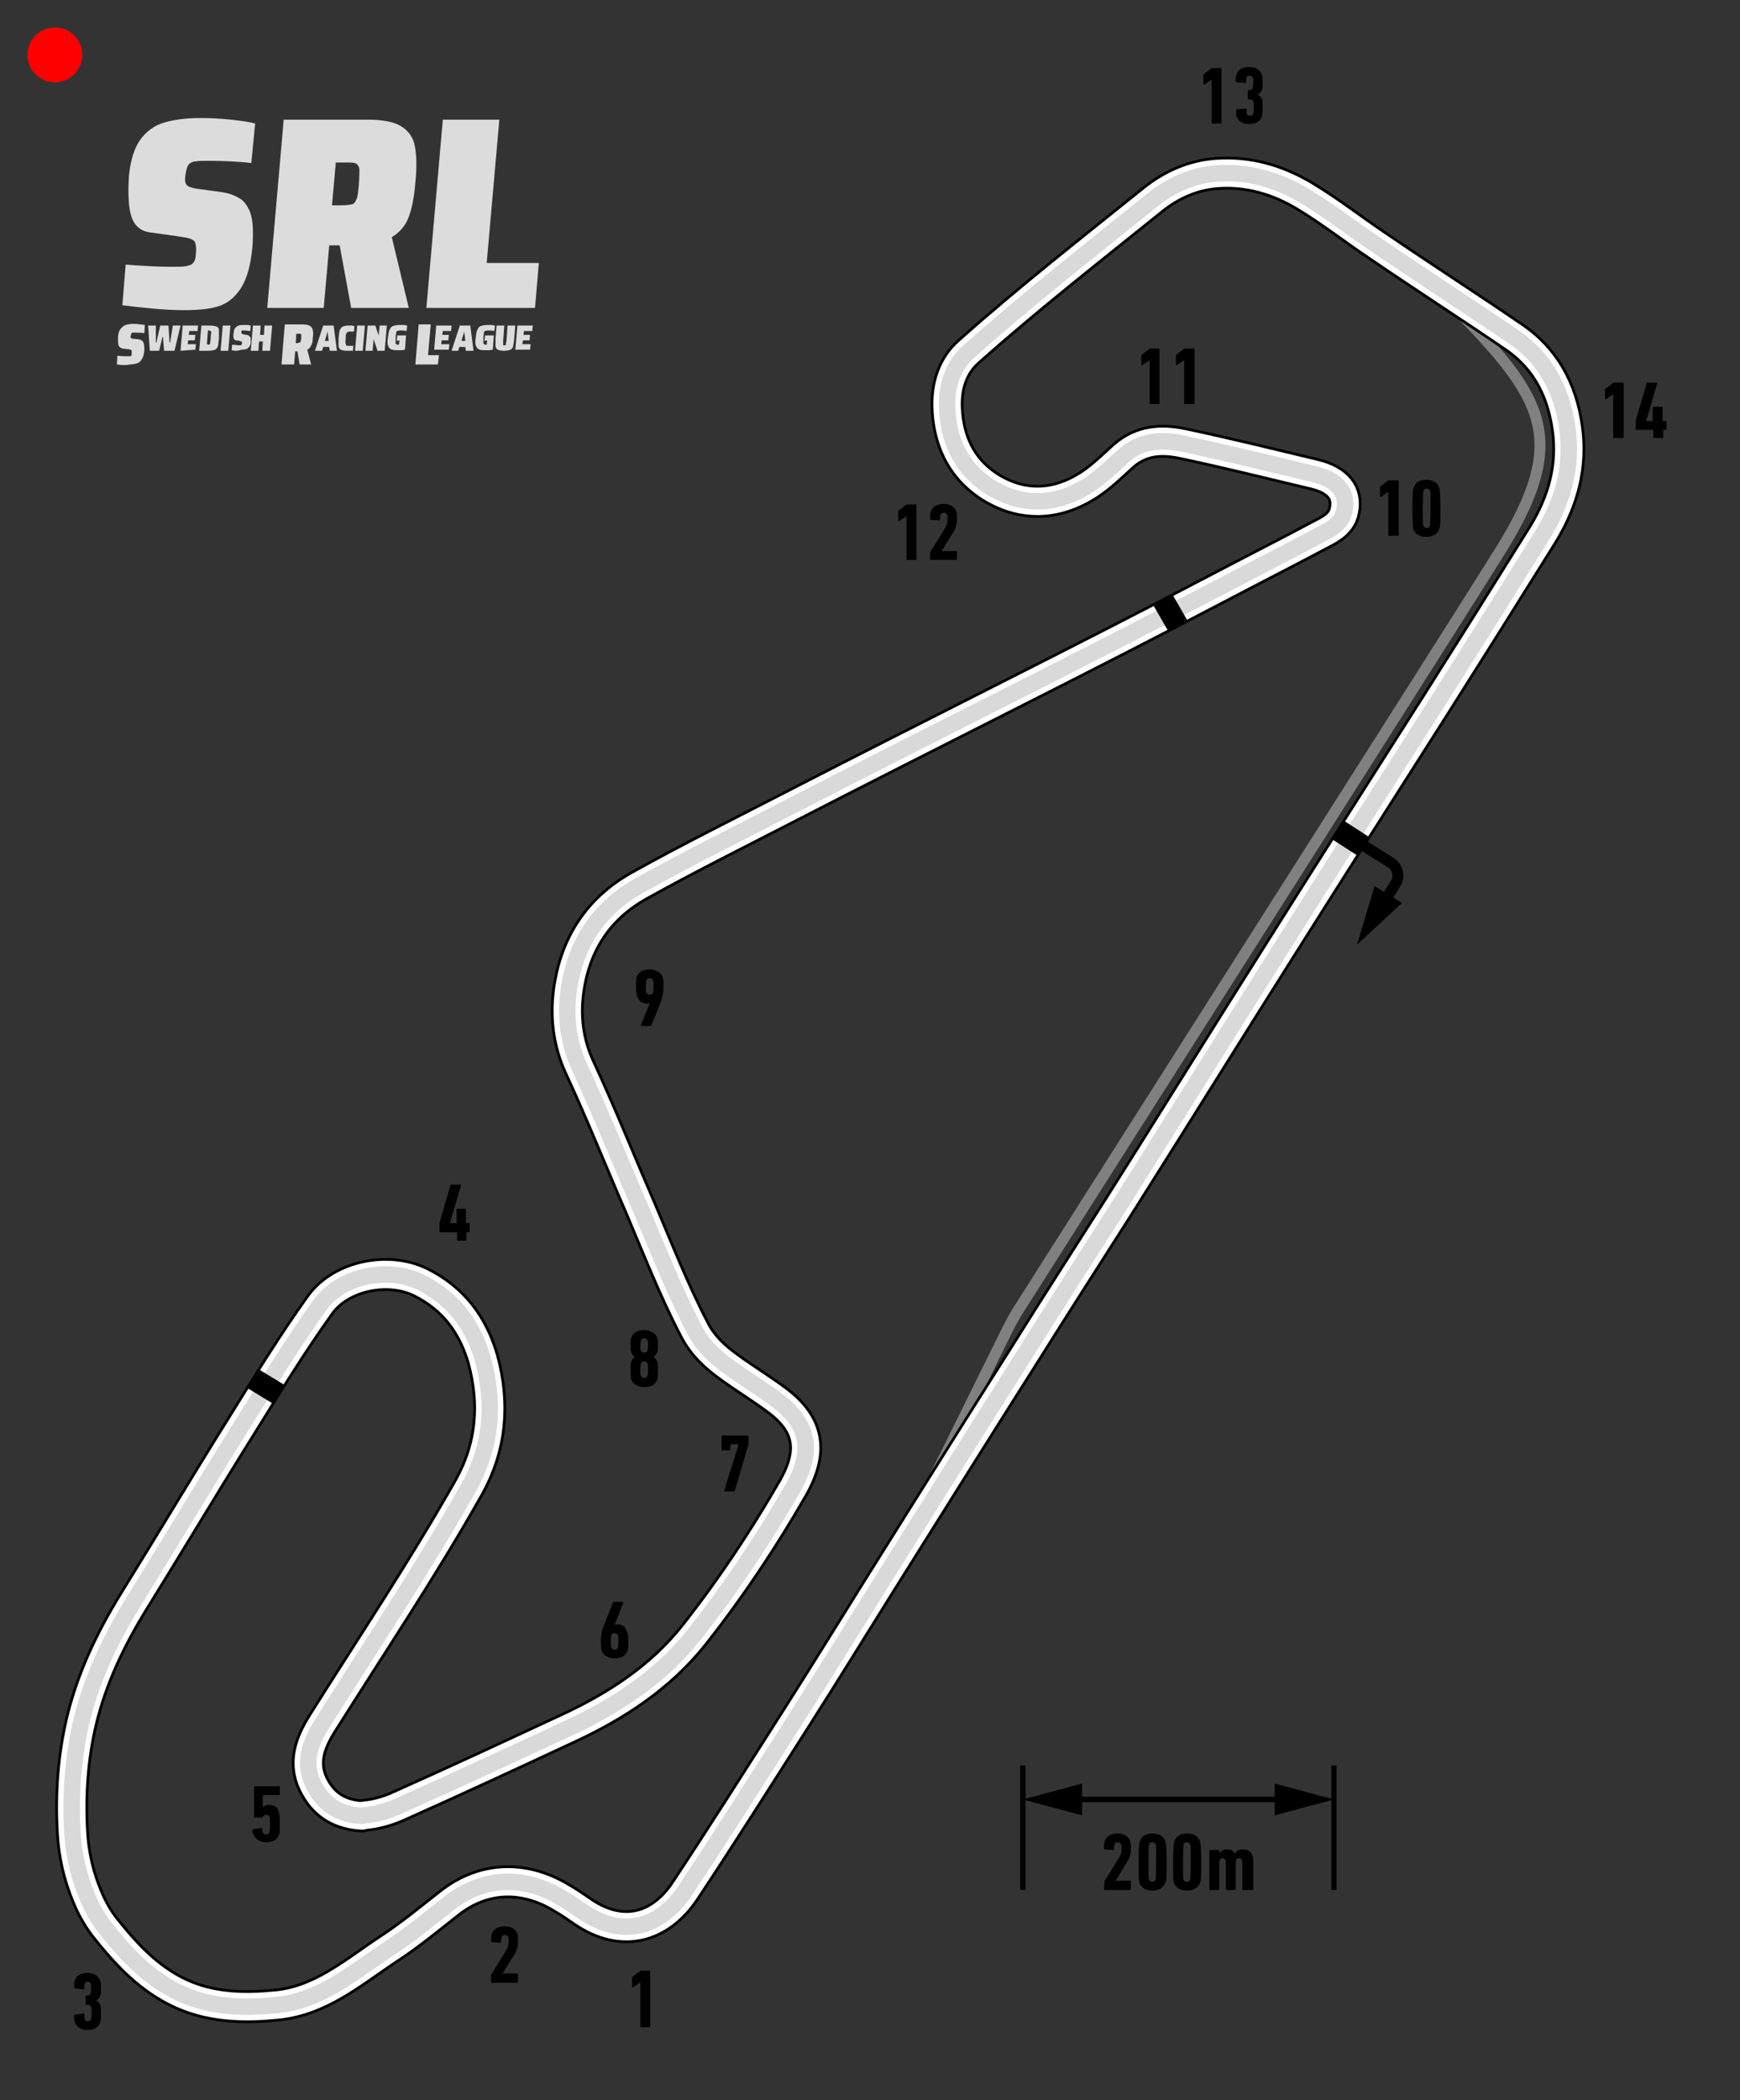<?xml version="1.0" encoding="utf-8"?>
<!-- Generator: Adobe Illustrator 27.2.0, SVG Export Plug-In . SVG Version: 6.00 Build 0)  -->
<svg version="1.1" id="Layer_1" xmlns="http://www.w3.org/2000/svg" xmlns:xlink="http://www.w3.org/1999/xlink" x="0px" y="0px"
	 viewBox="-10 -10 317.1 382.6" enable-background="new 0 0 297.1 362.6" xml:space="preserve">
<rect x="-10" y="-10" width="317.1" height="382.6" fill="#333333" stroke="none"/>
<path fill="none" stroke="#808080" stroke-width="2" stroke-miterlimit="10" d="M255.6,46.5c15.7,16.1,20.4,23.6,7.9,43.7
	c-7,11.3-77.9,122.6-87.7,138.1c-0.8,1.2-1.4,2.4-2.1,3.7l-21.5,43.5"/>
<g id="_x32_00m">
	<g>
		<g>
			
				<line fill="none" stroke="#000000" stroke-linecap="round" stroke-linejoin="round" x1="185.3" y1="317.8" x2="224.2" y2="317.8"/>
			<g>
				<polygon points="187.2,320.7 176.4,317.8 187.2,314.9 				"/>
			</g>
			<g>
				<polygon points="222.3,320.7 233.1,317.8 222.3,314.9 				"/>
			</g>
		</g>
	</g>
	<g>
		<path d="M191.3,332.8c0-0.1,0-0.2,0.1-0.3l2.6-4.2c0.3-0.5,0.4-0.9,0.4-1.7c0-0.4,0-0.5-0.1-0.6c-0.1-0.3-0.3-0.4-0.6-0.4
			s-0.5,0.1-0.6,0.4c0,0.1-0.1,0.3-0.1,0.9c0,0.1-0.1,0.2-0.2,0.1l-1.5-0.1c-0.1,0-0.1-0.1-0.1-0.2c0-0.6,0-0.9,0.1-1.2
			c0.3-1,1.1-1.5,2.4-1.5c1.2,0,2,0.5,2.3,1.5c0.1,0.3,0.1,0.6,0.1,1.2c0,1.1-0.2,1.7-0.7,2.5l-2.1,3.4l0,0h2.7
			c0.1,0,0.1,0.1,0.1,0.1v1.4c0,0.1-0.1,0.2-0.1,0.2h-4.7c-0.1,0-0.1-0.1-0.1-0.2L191.3,332.8L191.3,332.8z"/>
		<path d="M197.5,329.2c0-2.9,0.1-3.3,0.2-3.7c0.3-1,1.1-1.5,2.3-1.5s2.1,0.5,2.4,1.5c0.1,0.4,0.2,0.8,0.2,3.7s0,3.3-0.2,3.7
			c-0.3,1-1.2,1.5-2.4,1.5s-2-0.5-2.4-1.5C197.6,332.6,197.5,332.2,197.5,329.2z M200,332.8c0.3,0,0.5-0.1,0.6-0.4
			c0-0.1,0.1-0.3,0.1-3.2s0-3-0.1-3.2c-0.1-0.2-0.3-0.4-0.6-0.4s-0.5,0.1-0.6,0.4c0,0.2-0.1,0.3-0.1,3.2s0,3,0.1,3.2
			C199.5,332.7,199.7,332.8,200,332.8z"/>
		<path d="M203.8,329.2c0-2.9,0.1-3.3,0.2-3.7c0.3-1,1.1-1.5,2.3-1.5s2.1,0.5,2.4,1.5c0.1,0.4,0.2,0.8,0.2,3.7s0,3.3-0.2,3.7
			c-0.3,1-1.2,1.5-2.4,1.5s-2-0.5-2.4-1.5C203.8,332.6,203.8,332.2,203.8,329.2z M206.3,332.8c0.3,0,0.5-0.1,0.6-0.4
			c0-0.1,0.1-0.3,0.1-3.2s0-3-0.1-3.2c-0.1-0.2-0.3-0.4-0.6-0.4s-0.5,0.1-0.6,0.4c0,0.2-0.1,0.3-0.1,3.2s0,3,0.1,3.2
			C205.8,332.7,206,332.8,206.3,332.8z"/>
		<path d="M216.5,334.3c-0.1,0-0.1-0.1-0.1-0.2v-4.7c0-0.6-0.2-0.9-0.6-0.9c-0.4,0-0.6,0.3-0.6,0.9v4.7c0,0.1-0.1,0.2-0.1,0.2h-1.6
			c-0.1,0-0.1-0.1-0.1-0.2v-4.7c0-0.6-0.2-0.9-0.6-0.9c-0.4,0-0.6,0.3-0.6,0.9v4.7c0,0.1-0.1,0.2-0.1,0.2h-1.6
			c-0.1,0-0.1-0.1-0.1-0.2v-7c0-0.1,0.1-0.1,0.1-0.1h1.6c0.1,0,0.1,0.1,0.1,0.1v0.6l0,0c0.3-0.5,0.7-0.8,1.4-0.8s1.2,0.2,1.4,0.8
			l0,0c0.3-0.5,0.8-0.8,1.5-0.8c1.2,0,1.9,0.7,1.9,2.2v5c0,0.1-0.1,0.2-0.1,0.2H216.5z"/>
	</g>
	<line fill="none" stroke="#000000" stroke-width="0.965" stroke-miterlimit="10" x1="233.1" y1="311.6" x2="233.1" y2="334.3"/>
	<line fill="none" stroke="#000000" stroke-width="0.965" stroke-miterlimit="10" x1="176.4" y1="311.6" x2="176.4" y2="334.3"/>
</g>
<g>
	<g>
		<path fill="#DCDCDC" d="M17.7,46.2c-2.1-0.2-3.9-0.4-5.4-0.6l0.6-7.4c3.8,0.3,6.5,0.4,8.2,0.4c1.3,0,2.2,0,2.7-0.1
			s0.9-0.2,1.2-0.4c0.2-0.2,0.4-0.4,0.5-0.7s0.2-0.7,0.2-1.3c0.1-0.8,0-1.4-0.1-1.8c-0.1-0.4-0.4-0.6-0.9-0.8s-1.3-0.3-2.6-0.5
			l-5-0.7c-1.6-0.3-2.7-1.3-3.2-3s-0.6-4.1-0.4-7.3c0.3-2.9,1-5.1,2.1-6.6s2.6-2.6,4.4-3.1s3.9-0.8,6.5-0.8c1.9,0,3.7,0.1,5.6,0.3
			c1.8,0.2,3.3,0.4,4.4,0.7l-0.7,7.2c-2.5-0.3-5.2-0.4-8-0.4c-0.9,0-1.6,0-2.1,0.1c-0.5,0-0.8,0.2-1,0.3c-0.3,0.2-0.5,0.5-0.6,0.8
			s-0.2,0.7-0.3,1.3c-0.1,0.7-0.1,1.2,0,1.5s0.3,0.5,0.6,0.7c0.3,0.1,0.8,0.3,1.6,0.4l4.4,0.6c1.3,0.2,2.4,0.6,3.2,1.1
			c0.9,0.5,1.5,1.4,2,2.6c0.5,1.4,0.6,3.5,0.4,6.3c-0.3,3.3-1,5.8-2.1,7.5s-2.5,2.8-4.1,3.3s-3.7,0.7-6.2,0.7
			C21.8,46.5,19.8,46.4,17.7,46.2z"/>
		<path fill="#DCDCDC" d="M54,46.1l-2.1-11.4H50l-1,11.4H38.7l3-34.3H57c2.8,0,4.8,0.4,6.1,1.2s2.2,2,2.5,3.6s0.4,3.8,0.1,6.6
			c-0.2,2.6-0.6,4.7-1.2,6.3c-0.6,1.6-1.6,2.8-3.1,3.7l3.1,12.9H54z M54.2,27.2c0.4-0.1,0.6-0.5,0.8-1s0.3-1.4,0.4-2.7
			c0.1-1.3,0.1-2.2,0.1-2.7c-0.1-0.5-0.3-0.8-0.6-1s-1-0.2-2-0.2h-1.7l-0.7,7.8h1.7C53.2,27.4,53.8,27.3,54.2,27.2z"/>
		<path fill="#DCDCDC" d="M67.7,46.1l3-34.3H81l-2.3,26.1h9.5l-0.7,8.2H67.7z"/>
	</g>
	<g>
		<path fill="#DCDCDC" d="M12.4,56.5c-0.5,0-0.8-0.1-1.1-0.1l0.1-1.6c0.8,0.1,1.4,0.1,1.7,0.1c0.3,0,0.5,0,0.6,0s0.2,0,0.2-0.1
			c0,0,0.1-0.1,0.1-0.2c0-0.1,0-0.2,0-0.3c0-0.2,0-0.3,0-0.4c0-0.1-0.1-0.1-0.2-0.2c-0.1,0-0.3-0.1-0.5-0.1l-1-0.1
			c-0.3-0.1-0.6-0.3-0.7-0.6s-0.1-0.9-0.1-1.6c0.1-0.6,0.2-1.1,0.5-1.4c0.2-0.3,0.6-0.6,0.9-0.7s0.8-0.2,1.4-0.2
			c0.4,0,0.8,0,1.2,0.1c0.4,0,0.7,0.1,0.9,0.1l-0.1,1.5c-0.5-0.1-1.1-0.1-1.7-0.1c-0.2,0-0.3,0-0.4,0s-0.2,0-0.2,0.1
			c-0.1,0-0.1,0.1-0.1,0.2c0,0.1,0,0.2-0.1,0.3c0,0.1,0,0.3,0,0.3c0,0.1,0.1,0.1,0.1,0.1c0.1,0,0.2,0.1,0.3,0.1l0.9,0.1
			c0.3,0,0.5,0.1,0.7,0.2c0.2,0.1,0.3,0.3,0.4,0.6s0.1,0.7,0.1,1.3c-0.1,0.7-0.2,1.2-0.5,1.6c-0.2,0.4-0.5,0.6-0.9,0.7
			c-0.3,0.1-0.8,0.2-1.3,0.2C13.3,56.5,12.9,56.5,12.4,56.5z"/>
		<path fill="#DCDCDC" d="M19.9,53.9l-0.2-2.5h-0.1L19,53.9h-1.7L17,49.3h1.4v3.1h0.1l0.7-3.1h1.5l0.2,3.1H21l0.5-3.1h1.4l-1.1,4.6
			H19.9L19.9,53.9z"/>
		<path fill="#DCDCDC" d="M22.9,53.9l0.4-4.6h2.8l-0.1,1h-1.5L24.4,51h1.2l-0.1,1h-1.2l-0.1,0.7h1.5l-0.1,1L22.9,53.9L22.9,53.9z"/>
		<path fill="#DCDCDC" d="M26.7,49.3h1.5c0.6,0,1,0.1,1.3,0.2c0.2,0.1,0.4,0.3,0.4,0.6s0,0.8,0,1.5c-0.1,0.7-0.1,1.2-0.2,1.5
			s-0.3,0.5-0.5,0.6c-0.3,0.1-0.7,0.2-1.3,0.2h-1.6L26.7,49.3z M27.9,52.8c0.2,0,0.3,0,0.3-0.1c0.1,0,0.1-0.1,0.1-0.3
			s0.1-0.4,0.1-0.9s0.1-0.8,0.1-0.9s0-0.2-0.1-0.3c0,0-0.2-0.1-0.3-0.1h-0.2l-0.2,2.5h0.2V52.8z"/>
		<path fill="#DCDCDC" d="M30.2,53.9l0.4-4.6H32l-0.4,4.6H30.2z"/>
		<path fill="#DCDCDC" d="M32.9,53.9c-0.3,0-0.5-0.1-0.7-0.1l0.1-1c0.5,0,0.9,0.1,1.1,0.1s0.3,0,0.4,0s0.1,0,0.2-0.1
			c0,0,0-0.1,0.1-0.1c0,0,0-0.1,0-0.2c0-0.1,0-0.2,0-0.2L34,52.2c-0.1,0-0.2,0-0.3-0.1L33,52c-0.2,0-0.4-0.2-0.4-0.4
			c-0.1-0.2-0.1-0.6,0-1c0-0.4,0.1-0.7,0.3-0.9c0.2-0.2,0.3-0.3,0.6-0.4c0.2-0.1,0.5-0.1,0.9-0.1c0.2,0,0.5,0,0.7,0s0.4,0.1,0.6,0.1
			l-0.1,1c-0.3,0-0.7-0.1-1.1-0.1c-0.1,0-0.2,0-0.3,0c-0.1,0-0.1,0-0.1,0L34,50.3c0,0,0,0.1,0,0.2c0,0.1,0,0.2,0,0.2s0,0.1,0.1,0.1
			c0,0,0.1,0,0.2,0.1l0.6,0.1c0.2,0,0.3,0.1,0.4,0.1c0.1,0.1,0.2,0.2,0.3,0.3c0.1,0.2,0.1,0.5,0.1,0.8c0,0.4-0.1,0.8-0.3,1
			s-0.3,0.4-0.6,0.4c-0.2,0.1-0.5,0.1-0.8,0.1C33.4,53.9,33.2,53.9,32.9,53.9z"/>
		<path fill="#DCDCDC" d="M37.8,53.9l0.1-1.7h-0.7l-0.1,1.7h-1.4l0.4-4.6h1.4L37.4,51h0.7l0.1-1.7h1.4l-0.4,4.6H37.8z"/>
		<path fill="#DCDCDC" d="M44.6,56.4L44.2,54h-0.4l-0.2,2.4h-2.3l0.6-7.3h3.3c0.6,0,1,0.1,1.3,0.3s0.5,0.4,0.5,0.8
			c0.1,0.3,0.1,0.8,0,1.4c0,0.6-0.1,1-0.3,1.3c-0.1,0.3-0.3,0.6-0.7,0.8l0.7,2.7H44.6z M44.6,52.4c0.1,0,0.1-0.1,0.2-0.2
			c0-0.1,0.1-0.3,0.1-0.6s0-0.5,0-0.6s-0.1-0.2-0.1-0.2c-0.1,0-0.2,0-0.4,0H44l-0.1,1.7h0.4C44.4,52.4,44.6,52.4,44.6,52.4z"/>
		<path fill="#DCDCDC" d="M50.1,53.9L50,53.2h-1.1l-0.2,0.7h-1.3l1.5-4.6h1.9l0.6,4.6H50.1z M49.7,50.4L49.7,50.4l-0.5,1.7h0.7
			L49.7,50.4z"/>
		<path fill="#DCDCDC" d="M53.8,53.9c-0.2,0-0.4,0-0.6,0c-0.5,0-0.9-0.1-1.1-0.2c-0.2-0.1-0.4-0.4-0.4-0.7s0-0.8,0-1.4
			c0.1-0.6,0.1-1.1,0.2-1.4s0.3-0.5,0.5-0.7c0.3-0.1,0.6-0.2,1.1-0.2c0.2,0,0.4,0,0.6,0c0.2,0,0.3,0.1,0.5,0.1l-0.1,1
			c-0.4,0-0.6,0-0.7,0c-0.2,0-0.4,0-0.5,0.1s-0.1,0.2-0.2,0.3S53,51.3,53,51.7s-0.1,0.7,0,0.9s0,0.3,0.1,0.3
			c0.1,0.1,0.2,0.1,0.5,0.1c0.2,0,0.5,0,0.8,0l-0.1,1C54.2,53.8,54,53.9,53.8,53.9z"/>
		<path fill="#DCDCDC" d="M54.7,53.9l0.4-4.6h1.4l-0.4,4.6H54.7L54.7,53.9z"/>
		<path fill="#DCDCDC" d="M58.8,53.9l-0.7-2.1l0,0l-0.2,2.1h-1.3l0.4-4.6h1.4l0.6,1.8l0,0l0.2-1.8h1.3l-0.4,4.6H58.8z"/>
		<path fill="#DCDCDC" d="M62.3,52.1l0.1-1H64l-0.2,2.6c-0.2,0-0.5,0.1-0.7,0.1c-0.3,0-0.5,0-0.8,0c-0.5,0-0.9-0.1-1.1-0.2
			c-0.2-0.1-0.4-0.4-0.5-0.7s-0.1-0.8,0-1.4c0.1-0.6,0.1-1.1,0.3-1.4c0.1-0.3,0.3-0.6,0.6-0.7c0.3-0.1,0.7-0.2,1.2-0.2
			c0.2,0,0.5,0,0.7,0c0.3,0,0.5,0.1,0.7,0.1l-0.1,1c-0.5-0.1-0.8-0.1-1-0.1c-0.3,0-0.6,0-0.7,0.1c-0.1,0-0.2,0.1-0.2,0.3
			s-0.1,0.5-0.1,0.9s0,0.7,0,0.9s0,0.3,0.1,0.3s0.2,0.1,0.3,0.1h0.2l0.1-0.8L62.3,52.1L62.3,52.1z"/>
		<path fill="#DCDCDC" d="M65.7,56.4l0.6-7.3h2.2L68,54.7h2l-0.2,1.7H65.7z"/>
		<path fill="#DCDCDC" d="M69.1,53.9l0.4-4.6h2.8l-0.1,1h-1.5L70.6,51h1.2l-0.1,1h-1.2l-0.1,0.7h1.5l-0.1,1h-2.7V53.9z"/>
		<path fill="#DCDCDC" d="M74.9,53.9l-0.1-0.7h-1.1l-0.2,0.7h-1.2l1.5-4.6h1.9l0.6,4.6H74.9z M74.6,50.4L74.6,50.4l-0.5,1.7h0.7
			L74.6,50.4z"/>
		<path fill="#DCDCDC" d="M78.3,52.1l0.1-1H80l-0.2,2.6c-0.2,0-0.5,0.1-0.7,0.1c-0.3,0-0.5,0-0.8,0c-0.5,0-0.9-0.1-1.1-0.2
			c-0.2-0.1-0.4-0.4-0.5-0.7s-0.1-0.8,0-1.4c0.1-0.6,0.1-1.1,0.3-1.4c0.1-0.3,0.3-0.6,0.6-0.7c0.3-0.1,0.7-0.2,1.2-0.2
			c0.2,0,0.5,0,0.7,0c0.3,0,0.5,0.1,0.7,0.1l-0.1,1c-0.5-0.1-0.8-0.1-1-0.1c-0.3,0-0.6,0-0.7,0.1c-0.1,0-0.2,0.1-0.2,0.3
			s-0.1,0.5-0.1,0.9s0,0.7,0,0.9s0,0.3,0.1,0.3s0.2,0.1,0.3,0.1h0.2l0.1-0.8L78.3,52.1L78.3,52.1z"/>
		<path fill="#DCDCDC" d="M83.9,49.3l-0.2,2.5c-0.1,0.6-0.1,1.1-0.2,1.3c-0.1,0.3-0.2,0.5-0.5,0.6c-0.2,0.1-0.6,0.2-1.2,0.2
			c-0.5,0-0.9-0.1-1.1-0.2c-0.2-0.1-0.3-0.3-0.4-0.6c0-0.3,0-0.7,0-1.3l0.2-2.5h1.4l-0.2,2.8c0,0.3,0,0.5,0,0.6s0,0.2,0,0.2
			s0.1,0,0.2,0s0.2,0,0.2,0s0.1-0.1,0.1-0.2c0-0.1,0-0.3,0.1-0.6l0.2-2.8H83.9L83.9,49.3z"/>
		<path fill="#DCDCDC" d="M83.9,53.9l0.4-4.6h2.8l-0.1,1h-1.5L85.4,51h1.2l-0.1,1h-1.2l-0.1,0.7h1.5l-0.1,1h-2.7V53.9z"/>
	</g>
</g>
<g id="direction">
	<g>
		<path fill="none" stroke="#000000" stroke-width="2" stroke-linecap="round" stroke-linejoin="round" d="M236.5,142.8l6.9,4.3
			c1.3,0.8,1.8,2.6,0.9,3.9l-2.3,3.7"/>
		<g>
			<polygon points="245.5,154.5 237.3,162.1 240.5,151.4 			"/>
		</g>
	</g>
</g>
<g>
	<path d="M106.7,351.1L106.7,351.1l-1.3,0.9c-0.1,0.1-0.2,0-0.2-0.1v-1.6c0-0.1,0-0.2,0.1-0.2l1.3-1c0.1-0.1,0.1-0.1,0.3-0.1h1.5
		c0.1,0,0.1,0.1,0.1,0.2v9.9c0,0.1-0.1,0.2-0.1,0.2h-1.6c-0.1,0-0.1-0.1-0.1-0.2V351.1z"/>
</g>
<g>
	<path d="M79.6,349.7c0-0.1,0-0.2,0.1-0.3l2.6-4.2c0.3-0.5,0.4-0.9,0.4-1.7c0-0.4,0-0.5-0.1-0.6c-0.1-0.3-0.3-0.4-0.6-0.4
		c-0.3,0-0.5,0.1-0.6,0.4c0,0.1-0.1,0.3-0.1,0.9c0,0.1-0.1,0.2-0.2,0.1l-1.5-0.1c-0.1,0-0.1-0.1-0.1-0.2c0-0.6,0-0.9,0.1-1.2
		c0.3-1,1.1-1.5,2.4-1.5c1.2,0,2,0.5,2.3,1.5c0.1,0.3,0.1,0.6,0.1,1.2c0,1.1-0.2,1.7-0.7,2.5l-2.1,3.4v0h2.7c0.1,0,0.1,0.1,0.1,0.1
		v1.4c0,0.1-0.1,0.2-0.1,0.2h-4.7c-0.1,0-0.1-0.1-0.1-0.2V349.7z"/>
</g>
<g>
	<path d="M3.5,357.2c0-0.1,0-0.2,0.2-0.2l1.5-0.2c0.1,0,0.2,0,0.2,0.2c0,0.5,0,0.6,0,0.8c0.1,0.3,0.3,0.4,0.6,0.4
		c0.3,0,0.5-0.1,0.6-0.4c0-0.1,0.1-0.3,0.1-1.1c0-0.8,0-1-0.1-1.1c-0.1-0.3-0.3-0.4-0.7-0.4H5.7c-0.1,0-0.1-0.1-0.1-0.1v-1.4
		c0-0.1,0.1-0.2,0.1-0.2h0.2c0.3,0,0.6-0.1,0.6-0.4c0-0.1,0.1-0.2,0.1-1c0-0.6,0-0.7-0.1-0.8C6.5,351.2,6.3,351,6,351
		c-0.3,0-0.5,0.1-0.6,0.4c0,0.1,0,0.3,0,0.8c0,0.1-0.1,0.2-0.2,0.2l-1.5-0.2c-0.1,0-0.2-0.1-0.2-0.2c0-0.5,0-0.8,0.1-1.1
		c0.3-1,1.1-1.5,2.3-1.5c1.3,0,2,0.5,2.4,1.5c0.1,0.3,0.1,0.7,0.1,1.4c0,0.7,0,0.9-0.1,1.2c-0.1,0.4-0.4,0.7-0.8,0.9v0
		c0.4,0.2,0.6,0.5,0.8,0.9c0.1,0.2,0.1,0.5,0.1,1.4c0,0.9,0,1.3-0.1,1.6c-0.3,1-1.1,1.5-2.4,1.5c-1.2,0-2-0.6-2.3-1.5
		C3.6,358,3.5,357.7,3.5,357.2z"/>
</g>
<g>
	<path d="M70.1,214.3v-1.4c0-0.1,0-0.1,0-0.2l2-6.8c0-0.1,0.1-0.1,0.2-0.1h1.6c0.1,0,0.1,0.1,0.1,0.2l-2,6.8v0h1.1
		c0.1,0,0.1,0,0.1-0.1v-2.3c0-0.1,0.1-0.2,0.1-0.2h1.5c0.1,0,0.1,0.1,0.1,0.2v2.3c0,0.1,0,0.1,0.1,0.1h0.5c0.1,0,0.1,0.1,0.1,0.1
		v1.4c0,0.1-0.1,0.2-0.1,0.2h-0.4c-0.1,0-0.1,0-0.1,0.1v1.3c0,0.1-0.1,0.1-0.1,0.1h-1.5c-0.1,0-0.1-0.1-0.1-0.1v-1.3
		c0-0.1,0-0.1-0.1-0.1h-2.9C70.1,214.4,70.1,214.4,70.1,214.3z"/>
</g>
<g>
	<path d="M36,323.4c0-0.1,0-0.2,0.1-0.2l1.5-0.2c0.1,0,0.2,0,0.2,0.2c0,0.4,0,0.5,0.1,0.6c0.1,0.3,0.3,0.4,0.6,0.4
		c0.3,0,0.5-0.1,0.6-0.4c0-0.1,0.1-0.3,0.1-1.4c0-1.1,0-1.3-0.1-1.4c-0.1-0.3-0.3-0.4-0.6-0.4c-0.3,0-0.5,0.2-0.6,0.4
		c0,0.1-0.1,0.1-0.2,0.1h-1.3c-0.1,0-0.1,0-0.1-0.2v-5.4c0-0.1,0.1-0.1,0.1-0.1h4.5c0.1,0,0.1,0.1,0.1,0.1v1.4
		c0,0.1-0.1,0.1-0.1,0.1h-2.9c-0.1,0-0.1,0-0.1,0.1v2.1h0c0.2-0.2,0.6-0.4,1.1-0.4c1,0,1.6,0.4,1.8,1.3c0.1,0.3,0.2,0.7,0.2,2.1
		c0,1.2,0,1.6-0.1,1.9c-0.3,1-1.1,1.5-2.4,1.5c-1.2,0-2-0.6-2.3-1.5C36,324.1,36,323.7,36,323.4z"/>
</g>
<g>
	<path d="M99.5,289.1c0-1.4,0.2-2,0.5-2.9l1.7-4.2c0-0.1,0.1-0.2,0.2-0.2h1.6c0.1,0,0.1,0.1,0.1,0.2l-1.6,4c0,0,0,0,0,0
		c0.1,0,0.2-0.1,0.5-0.1c1,0,1.5,0.5,1.8,1.4c0.1,0.3,0.2,0.7,0.2,1.7c0,0.9,0,1.3-0.1,1.6c-0.3,1-1.1,1.5-2.4,1.5
		c-1.2,0-2.1-0.6-2.4-1.5C99.6,290.4,99.5,290,99.5,289.1z M102,290.5c0.3,0,0.5-0.1,0.6-0.4c0-0.1,0.1-0.3,0.1-1.1
		c0-0.8,0-1-0.1-1.1c-0.1-0.3-0.3-0.4-0.6-0.4c-0.3,0-0.5,0.1-0.6,0.4c0,0.1-0.1,0.3-0.1,1.1c0,0.8,0,0.9,0.1,1.1
		C101.5,290.4,101.7,290.5,102,290.5z"/>
</g>
<g>
	<path d="M124.6,253.1L124.6,253.1l-1.4,0c-0.1,0-0.1,0-0.1,0.1v0.8c0,0.1-0.1,0.2-0.1,0.2h-1.4c-0.1,0-0.1-0.1-0.1-0.2v-2.4
		c0-0.1,0.1-0.1,0.1-0.1h4.7c0.1,0,0.1,0.1,0.1,0.1v1.4c0,0.1,0,0.1,0,0.2l-2.5,8.4c0,0.1-0.1,0.1-0.2,0.1h-1.6
		c-0.1,0-0.1-0.1-0.1-0.2L124.6,253.1z"/>
</g>
<g>
	<path d="M104.9,239.6c0-0.8,0-1.1,0.1-1.4c0.1-0.4,0.4-0.8,0.7-1v0c-0.3-0.2-0.6-0.6-0.7-1c-0.1-0.3-0.1-0.6-0.1-1.1
		c0-0.7,0-1,0.1-1.3c0.3-1,1.1-1.5,2.4-1.5c1.2,0,2.1,0.6,2.4,1.5c0.1,0.3,0.1,0.6,0.1,1.3c0,0.5,0,0.8-0.1,1.1
		c-0.1,0.4-0.4,0.8-0.7,1v0c0.3,0.2,0.6,0.5,0.7,1c0.1,0.3,0.1,0.6,0.1,1.4c0,0.9,0,1.3-0.1,1.6c-0.3,1-1.1,1.5-2.4,1.5
		c-1.2,0-2.1-0.6-2.4-1.5C105,240.9,104.9,240.5,104.9,239.6z M108,236c0-0.1,0.1-0.3,0.1-0.9c0-0.6,0-0.7-0.1-0.9
		c-0.1-0.3-0.3-0.4-0.6-0.4c-0.3,0-0.5,0.1-0.6,0.4c0,0.1-0.1,0.3-0.1,0.9c0,0.6,0,0.8,0.1,0.9c0.1,0.3,0.3,0.4,0.6,0.4
		C107.7,236.4,107.9,236.3,108,236z M107.4,241c0.3,0,0.5-0.1,0.6-0.4c0-0.1,0.1-0.3,0.1-1.1c0-0.8,0-0.9-0.1-1.1
		c-0.1-0.3-0.3-0.4-0.6-0.4c-0.3,0-0.5,0.1-0.6,0.4c0,0.1-0.1,0.3-0.1,1.1c0,0.8,0,0.9,0.1,1.1C106.9,240.9,107.1,241,107.4,241z"/>
</g>
<g>
	<path d="M108.4,172.8C108.4,172.8,108.4,172.8,108.4,172.8c-0.1,0-0.3,0-0.5,0c-1,0-1.5-0.5-1.8-1.4c-0.1-0.3-0.2-0.7-0.2-1.7
		c0-0.9,0-1.3,0.1-1.6c0.3-1,1.1-1.5,2.4-1.5c1.2,0,2.1,0.6,2.4,1.5c0.1,0.3,0.1,0.6,0.1,1.6c0,1.4-0.2,2-0.5,2.9l-1.7,4.2
		c0,0.1-0.1,0.1-0.2,0.1h-1.6c-0.1,0-0.1-0.1-0.1-0.2L108.4,172.8z M109,170.8c0-0.1,0.1-0.3,0.1-1.1s0-0.9-0.1-1.1
		c-0.1-0.3-0.3-0.4-0.6-0.4c-0.3,0-0.5,0.1-0.6,0.4c0,0.1-0.1,0.3-0.1,1.1s0,1,0.1,1.1c0.1,0.3,0.3,0.4,0.6,0.4
		C108.7,171.2,108.9,171.1,109,170.8z"/>
</g>
<g>
	<path d="M243,79.6L243,79.6l-1.3,0.9c-0.1,0.1-0.2,0-0.2-0.1v-1.6c0-0.1,0-0.2,0.1-0.2l1.3-1c0.1-0.1,0.2-0.1,0.3-0.1h1.5
		c0.1,0,0.2,0.1,0.2,0.1v9.9c0,0.1-0.1,0.1-0.2,0.1h-1.6c-0.1,0-0.1-0.1-0.1-0.1V79.6z"/>
	<path d="M247.4,82.6c0-2.9,0.1-3.3,0.2-3.7c0.3-1,1.1-1.5,2.3-1.5c1.2,0,2.1,0.5,2.4,1.5c0.1,0.4,0.2,0.8,0.2,3.7
		c0,2.9,0,3.3-0.2,3.7c-0.3,1-1.2,1.5-2.4,1.5c-1.2,0-2-0.5-2.4-1.5C247.5,85.9,247.4,85.5,247.4,82.6z M250,86.2
		c0.3,0,0.5-0.1,0.6-0.4c0-0.1,0.1-0.3,0.1-3.2c0-2.9,0-3-0.1-3.2c-0.1-0.2-0.3-0.4-0.6-0.4c-0.3,0-0.5,0.1-0.6,0.4
		c0,0.1-0.1,0.3-0.1,3.2c0,2.9,0,3,0.1,3.2C249.5,86,249.7,86.2,250,86.2z"/>
</g>
<g>
	<path d="M199.5,55.6L199.5,55.6l-1.3,0.9c-0.1,0.1-0.2,0-0.2-0.1v-1.6c0-0.1,0-0.2,0.1-0.2l1.3-1c0.1-0.1,0.1-0.1,0.3-0.1h1.5
		c0.1,0,0.1,0.1,0.1,0.1v9.9c0,0.1-0.1,0.1-0.1,0.1h-1.6c-0.1,0-0.1-0.1-0.1-0.1V55.6z"/>
	<path d="M205.8,55.6L205.8,55.6l-1.3,0.9c-0.1,0.1-0.2,0-0.2-0.1v-1.6c0-0.1,0-0.2,0.1-0.2l1.3-1c0.1-0.1,0.1-0.1,0.3-0.1h1.5
		c0.1,0,0.2,0.1,0.2,0.1v9.9c0,0.1-0.1,0.1-0.2,0.1h-1.6c-0.1,0-0.1-0.1-0.1-0.1V55.6z"/>
</g>
<g>
	<path d="M155.2,84L155.2,84l-1.3,0.9c-0.1,0.1-0.2,0-0.2-0.1v-1.6c0-0.1,0-0.2,0.1-0.2l1.3-1c0.1-0.1,0.1-0.1,0.3-0.1h1.5
		c0.1,0,0.1,0.1,0.1,0.1v9.9c0,0.1-0.1,0.1-0.1,0.1h-1.6c-0.1,0-0.1-0.1-0.1-0.1V84z"/>
	<path d="M159.6,90.6c0-0.1,0-0.2,0.1-0.3l2.6-4.2c0.3-0.5,0.4-0.9,0.4-1.7c0-0.4,0-0.5-0.1-0.6c-0.1-0.3-0.3-0.4-0.6-0.4
		c-0.3,0-0.5,0.1-0.6,0.4c0,0.1-0.1,0.3-0.1,0.9c0,0.1-0.1,0.2-0.2,0.1l-1.5-0.1c-0.1,0-0.1-0.1-0.1-0.2c0-0.6,0-0.9,0.1-1.2
		c0.3-1,1.1-1.5,2.4-1.5c1.2,0,2,0.5,2.3,1.5c0.1,0.3,0.1,0.6,0.1,1.2c0,1.1-0.2,1.7-0.7,2.5l-2.1,3.4v0h2.7c0.1,0,0.1,0.1,0.1,0.1
		v1.4c0,0.1-0.1,0.1-0.1,0.1h-4.7c-0.1,0-0.1-0.1-0.1-0.1V90.6z"/>
</g>
<g>
	<path d="M210.8,4.5L210.8,4.5l-1.3,0.9c-0.1,0.1-0.2,0-0.2-0.1V3.7c0-0.1,0-0.2,0.1-0.2l1.3-1c0.1-0.1,0.1-0.1,0.3-0.1h1.5
		c0.1,0,0.1,0.1,0.1,0.1v9.9c0,0.1-0.1,0.1-0.1,0.1H211c-0.1,0-0.2-0.1-0.2-0.1V4.5z"/>
	<path d="M215.3,10.1c0-0.1,0-0.2,0.2-0.2l1.5-0.1c0.1,0,0.2,0,0.2,0.1c0,0.5,0,0.6,0,0.8c0.1,0.3,0.3,0.4,0.6,0.4
		c0.3,0,0.5-0.1,0.6-0.4c0-0.1,0.1-0.3,0.1-1.1c0-0.8,0-1-0.1-1.1c-0.1-0.3-0.3-0.4-0.7-0.4h-0.2c-0.1,0-0.1-0.1-0.1-0.1V6.6
		c0-0.1,0.1-0.2,0.1-0.2h0.2c0.3,0,0.6-0.1,0.6-0.4c0-0.1,0.1-0.2,0.1-1c0-0.6,0-0.7-0.1-0.8c-0.1-0.3-0.3-0.4-0.6-0.4
		c-0.3,0-0.5,0.1-0.6,0.4c0,0.1,0,0.3,0,0.8c0,0.1-0.1,0.2-0.2,0.1l-1.5-0.1c-0.1,0-0.2-0.1-0.2-0.2c0-0.5,0-0.8,0.1-1.1
		c0.3-1,1.1-1.5,2.3-1.5c1.3,0,2,0.5,2.4,1.5c0.1,0.3,0.1,0.7,0.1,1.4c0,0.7,0,0.9-0.1,1.2c-0.1,0.4-0.4,0.7-0.8,0.9v0
		c0.4,0.2,0.6,0.5,0.8,0.9c0.1,0.2,0.1,0.5,0.1,1.4c0,0.9,0,1.3-0.1,1.6c-0.3,1-1.1,1.5-2.4,1.5c-1.2,0-2-0.6-2.3-1.5
		C215.3,10.9,215.3,10.6,215.3,10.1z"/>
</g>
<g>
	<path d="M284,61.8L284,61.8l-1.3,0.9c-0.1,0.1-0.2,0-0.2-0.1V61c0-0.1,0-0.2,0.1-0.2l1.3-1c0.1-0.1,0.2-0.1,0.3-0.1h1.5
		c0.1,0,0.2,0.1,0.2,0.1v9.9c0,0.1-0.1,0.1-0.2,0.1h-1.6c-0.1,0-0.1-0.1-0.1-0.1V61.8z"/>
	<path d="M288.1,68.2v-1.4c0-0.1,0-0.1,0-0.2l2-6.8c0-0.1,0.1-0.1,0.2-0.1h1.6c0.1,0,0.1,0.1,0.1,0.2l-2,6.8v0h1.1
		c0.1,0,0.1,0,0.1-0.1v-2.3c0-0.1,0.1-0.2,0.2-0.2h1.5c0.1,0,0.1,0.1,0.1,0.2v2.3c0,0.1,0,0.1,0.1,0.1h0.5c0.1,0,0.1,0.1,0.1,0.1
		v1.4c0,0.1-0.1,0.1-0.1,0.1h-0.4c-0.1,0-0.1,0-0.1,0.1v1.3c0,0.1-0.1,0.1-0.1,0.1h-1.5c-0.1,0-0.2-0.1-0.2-0.1v-1.3
		c0-0.1,0-0.1-0.1-0.1h-2.8C288.2,68.3,288.1,68.3,288.1,68.2z"/>
</g>
<g id="Qn5nP8_00000129195230520887394830000017113134121183371165_">
	<g>
		<path fill="none" stroke="#000000" stroke-width="6" stroke-linecap="round" stroke-linejoin="round" stroke-miterlimit="10" d="
			M56,320.8c-3.7-0.2-6.6-1.7-8.5-5c-2.5-4.3-1.1-8.1,1.2-11.8c9-14.3,18.4-28.3,26.7-43c4.2-7.5,4.8-15.3,2.6-23.4
			c-1.8-6.2-5.3-11-11.3-14c-5.8-2.9-14.4-1.3-18.3,4c-5.1,7.1-9.7,14.6-14.3,22c-6.7,10.7-13.2,21.6-19.9,32.4
			c-4.1,6.7-7.4,13.6-9.3,21.3c-1.6,6.7-2.1,13.5-1.7,20.4c0.2,4,1.1,8,2.7,11.8c0.9,2.2,2.1,4.3,3.6,6.1c4.8,6,10.1,11.2,17.9,13.1
			c4.2,1,8.3,1,12.5,0.6c8.3-0.6,14.3-5.9,20.8-10.2c4-2.6,7.6-5.6,11.3-8.5c6.3-4.9,13.7-4.9,20.3-0.9c1.4,0.8,2.7,1.7,4,2.6
			c7.1,4.8,14,2.9,18.5-3.8c6.9-10.4,13.6-21,20.3-31.5c5.1-8,10.1-16.1,15.1-24.1c8.8-14,17.6-28.1,26.5-42.1
			c5.7-9.1,11.5-18.1,17.3-27.2c9.8-15.5,19.5-31.1,29.3-46.6c9.4-14.9,18.9-29.8,28.4-44.7c6.4-10.1,12.7-20.1,19-30.2
			c3.7-5.8,5.7-11.9,5.1-18.7c-0.7-7.3-3.6-13.7-9.9-18c-8.2-5.6-16.6-11-24.8-16.6c-4.5-3-8.8-6.4-13.5-9.2
			c-4.9-2.9-10.2-4.4-15.8-4c-4.3,0.3-8.2,2-11.6,4.7c-11.3,9.1-22.7,18-33.6,27.7c-3,2.6-4.1,6.3-4,10.1c0.2,5.9,2.4,11,7.5,14.4
			c6,3.9,12.4,3.7,18.4-0.2c2.3-1.5,4.3-3.5,6.3-5.3c3.2-2.8,6.9-3,10.7-2.2c8.1,1.7,16.1,3.7,24.1,5.6c4.1,1,6.1,3.3,5.4,6.6
			c-0.4,2.2-2.2,3.3-4,4.2c-6,3.2-12.1,6.3-18.2,9.5c-26.1,13.7-52.5,26.7-78.7,40.2c-9.1,4.7-18.2,9.2-27.2,14.2
			c-7.4,4-11.7,10.2-13.1,18.3c-0.9,5.2-0.4,10.4,2,15.4c3.8,8.2,7.2,16.7,10.8,25c3.2,7.5,6.1,15,9.9,22.3c1.5,3,3.9,5.2,6.6,7.1
			c2.9,2.1,5.9,3.9,8.8,6.1c3.1,2.4,5.2,5.3,4.9,9.2c-0.2,2.3-1.1,4.4-2.2,6.4c-5.4,9.4-11.4,18.4-18.1,26.9
			c-6.1,7.7-14.2,13-23.1,17.1c-10.1,4.7-20.2,9.4-30.3,13.9c-2.1,1-4.4,1.7-6.8,1.9"/>
	</g>
</g>
<g id="Qn5nP8_00000152234538889167480160000003306274626287786634_">
	<g>
		<path fill="none" stroke="#FFFFFF" stroke-width="5" stroke-linecap="round" stroke-linejoin="round" stroke-miterlimit="10" d="
			M56,320.8c-3.7-0.2-6.6-1.7-8.5-5c-2.5-4.3-1.1-8.1,1.2-11.8c9-14.3,18.4-28.3,26.7-43c4.2-7.5,4.8-15.3,2.6-23.4
			c-1.8-6.2-5.3-11-11.3-14c-5.8-2.9-14.4-1.3-18.3,4c-5.1,7.1-9.7,14.6-14.3,22c-6.7,10.7-13.2,21.6-19.9,32.4
			c-4.1,6.7-7.4,13.6-9.3,21.3c-1.6,6.7-2.1,13.5-1.7,20.4c0.2,4,1.1,8,2.7,11.8c0.9,2.2,2.1,4.3,3.6,6.1c4.8,6,10.1,11.2,17.9,13.1
			c4.2,1,8.3,1,12.5,0.6c8.3-0.6,14.3-5.9,20.8-10.2c4-2.6,7.6-5.6,11.3-8.5c6.3-4.9,13.7-4.9,20.3-0.9c1.4,0.8,2.7,1.7,4,2.6
			c7.1,4.8,14,2.9,18.5-3.8c6.9-10.4,13.6-21,20.3-31.5c5.1-8,10.1-16.1,15.1-24.1c8.8-14,17.6-28.1,26.5-42.1
			c5.7-9.1,11.5-18.1,17.3-27.2c9.8-15.5,19.5-31.1,29.3-46.6c9.4-14.9,18.9-29.8,28.4-44.7c6.4-10.1,12.7-20.1,19-30.2
			c3.7-5.8,5.7-11.9,5.1-18.7c-0.7-7.3-3.6-13.7-9.9-18c-8.2-5.6-16.6-11-24.8-16.6c-4.5-3-8.8-6.4-13.5-9.2
			c-4.9-2.9-10.2-4.4-15.8-4c-4.3,0.3-8.2,2-11.6,4.7c-11.3,9.1-22.7,18-33.6,27.7c-3,2.6-4.1,6.3-4,10.1c0.2,5.9,2.4,11,7.5,14.4
			c6,3.9,12.4,3.7,18.4-0.2c2.3-1.5,4.3-3.5,6.3-5.3c3.2-2.8,6.9-3,10.7-2.2c8.1,1.7,16.1,3.7,24.1,5.6c4.1,1,6.1,3.3,5.4,6.6
			c-0.4,2.2-2.2,3.3-4,4.2c-6,3.2-12.1,6.3-18.2,9.5c-26.1,13.7-52.5,26.7-78.7,40.2c-9.1,4.7-18.2,9.2-27.2,14.2
			c-7.4,4-11.7,10.2-13.1,18.3c-0.9,5.2-0.4,10.4,2,15.4c3.8,8.2,7.2,16.7,10.8,25c3.2,7.5,6.1,15,9.9,22.3c1.5,3,3.9,5.2,6.6,7.1
			c2.9,2.1,5.9,3.9,8.8,6.1c3.1,2.4,5.2,5.3,4.9,9.2c-0.2,2.3-1.1,4.4-2.2,6.4c-5.4,9.4-11.4,18.4-18.1,26.9
			c-6.1,7.7-14.2,13-23.1,17.1c-10.1,4.7-20.2,9.4-30.3,13.9c-2.1,1-4.4,1.7-6.8,1.9"/>
	</g>
</g>
<g id="Qn5nP8_00000091000865832449016990000001569240310205371791_">
	<g>
		<path fill="none" stroke="#D9D9D9" stroke-width="3" stroke-linecap="round" stroke-linejoin="round" stroke-miterlimit="10" d="
			M56,320.8c-3.7-0.2-6.6-1.7-8.5-5c-2.5-4.3-1.1-8.1,1.2-11.8c9-14.3,18.4-28.3,26.7-43c4.2-7.5,4.8-15.3,2.6-23.4
			c-1.8-6.2-5.3-11-11.3-14c-5.8-2.9-14.4-1.3-18.3,4c-5.1,7.1-9.7,14.6-14.3,22c-6.7,10.7-13.2,21.6-19.9,32.4
			c-4.1,6.7-7.4,13.6-9.3,21.3c-1.6,6.7-2.1,13.5-1.7,20.4c0.2,4,1.1,8,2.7,11.8c0.9,2.2,2.1,4.3,3.6,6.1c4.8,6,10.1,11.2,17.9,13.1
			c4.2,1,8.3,1,12.5,0.6c8.3-0.6,14.3-5.9,20.8-10.2c4-2.6,7.6-5.6,11.3-8.5c6.3-4.9,13.7-4.9,20.3-0.9c1.4,0.8,2.7,1.7,4,2.6
			c7.1,4.8,14,2.9,18.5-3.8c6.9-10.4,13.6-21,20.3-31.5c5.1-8,10.1-16.1,15.1-24.1c8.8-14,17.6-28.1,26.5-42.1
			c5.7-9.1,11.5-18.1,17.3-27.2c9.8-15.5,19.5-31.1,29.3-46.6c9.4-14.9,18.9-29.8,28.4-44.7c6.4-10.1,12.7-20.1,19-30.2
			c3.7-5.8,5.7-11.9,5.1-18.7c-0.7-7.3-3.6-13.7-9.9-18c-8.2-5.6-16.6-11-24.8-16.6c-4.5-3-8.8-6.4-13.5-9.2
			c-4.9-2.9-10.2-4.4-15.8-4c-4.3,0.3-8.2,2-11.6,4.7c-11.3,9.1-22.7,18-33.6,27.7c-3,2.6-4.1,6.3-4,10.1c0.2,5.9,2.4,11,7.5,14.4
			c6,3.9,12.4,3.7,18.4-0.2c2.3-1.5,4.3-3.5,6.3-5.3c3.2-2.8,6.9-3,10.7-2.2c8.1,1.7,16.1,3.7,24.1,5.6c4.1,1,6.1,3.3,5.4,6.6
			c-0.4,2.2-2.2,3.3-4,4.2c-6,3.2-12.1,6.3-18.2,9.5c-26.1,13.7-52.5,26.7-78.7,40.2c-9.1,4.7-18.2,9.2-27.2,14.2
			c-7.4,4-11.7,10.2-13.1,18.3c-0.9,5.2-0.4,10.4,2,15.4c3.8,8.2,7.2,16.7,10.8,25c3.2,7.5,6.1,15,9.9,22.3c1.5,3,3.9,5.2,6.6,7.1
			c2.9,2.1,5.9,3.9,8.8,6.1c3.1,2.4,5.2,5.3,4.9,9.2c-0.2,2.3-1.1,4.4-2.2,6.4c-5.4,9.4-11.4,18.4-18.1,26.9
			c-6.1,7.7-14.2,13-23.1,17.1c-10.1,4.7-20.2,9.4-30.3,13.9c-2.1,1-4.4,1.7-6.8,1.9"/>
	</g>
</g>
<g id="Qn5nP8_00000030485706375032327500000000870800866660422078_">
	<g>
		<path id="track-path" fill="none" d="M56.2,320.8c2.4-0.2,4.7-1,6.8-1.9c10.1-4.6,20.2-9.2,30.3-13.9c8.9-4.1,17-9.4,23.1-17.1
			c6.7-8.4,12.7-17.5,18.1-26.9c1.2-2.1,2.1-4.2,2.2-6.4c0.3-4-1.8-6.9-4.9-9.2c-2.8-2.2-5.9-4-8.8-6.1c-2.7-2-5.1-4.2-6.6-7.1
			c-3.8-7.2-6.7-14.8-9.9-22.3c-3.6-8.4-7-16.8-10.8-25c-2.3-5-2.9-10.2-2-15.4c1.4-8,5.8-14.2,13.1-18.3c9-4.9,18.1-9.5,27.2-14.2
			c26.2-13.5,52.6-26.5,78.7-40.2c6.1-3.2,12.2-6.3,18.2-9.5c1.8-0.9,3.6-2,4-4.2c0.7-3.3-1.3-5.7-5.4-6.6c-8-1.9-16-3.9-24.1-5.6
			c-3.7-0.8-7.5-0.6-10.7,2.2c-2,1.8-4,3.8-6.3,5.3c-6,3.9-12.4,4.1-18.4,0.2c-5.2-3.4-7.3-8.5-7.5-14.4c-0.1-3.8,1-7.5,4-10.1
			c10.9-9.6,22.3-18.5,33.6-27.7c3.3-2.7,7.2-4.4,11.6-4.7c5.7-0.4,11,1,15.8,4c4.7,2.8,9,6.2,13.5,9.2c8.3,5.5,16.6,11,24.8,16.6
			c6.3,4.3,9.2,10.6,9.9,18c0.7,6.8-1.4,12.9-5.1,18.7c-6.3,10.1-12.6,20.2-19,30.2c-9.4,14.9-18.9,29.8-28.4,44.7
			c-9.8,15.5-19.5,31.1-29.3,46.6c-5.7,9.1-11.5,18.1-17.3,27.2c-8.8,14-17.7,28.1-26.5,42.1c-5.1,8-10,16.1-15.1,24.1
			c-6.7,10.5-13.4,21.1-20.3,31.5c-4.5,6.7-11.4,8.6-18.5,3.8c-1.3-0.9-2.7-1.8-4-2.6c-6.6-4-14.1-4-20.3,0.9
			c-3.7,2.9-7.4,5.9-11.3,8.5c-6.5,4.3-12.5,9.6-20.8,10.2c-4.2,0.3-8.3,0.4-12.5-0.6c-7.8-1.9-13.1-7.1-17.9-13.1
			c-1.5-1.8-2.7-3.9-3.6-6.1c-1.6-3.8-2.5-7.8-2.7-11.8c-0.4-6.8,0.1-13.6,1.7-20.4c1.8-7.7,5.2-14.6,9.3-21.3
			c6.7-10.8,13.2-21.7,19.9-32.4c4.7-7.4,9.2-14.9,14.3-22c3.9-5.4,12.4-6.9,18.3-4c6,2.9,9.5,7.8,11.3,14
			c2.3,8.1,1.7,15.9-2.6,23.4c-8.3,14.7-17.8,28.7-26.7,43c-2.3,3.7-3.7,7.6-1.2,11.8c1.9,3.3,4.8,4.8,8.5,5"/>
	</g>
</g>
<line fill="none" stroke="#000000" stroke-width="4" stroke-miterlimit="10" x1="234" y1="141.3" x2="238.5" y2="144.2"/>
<line fill="none" stroke="#000000" stroke-width="4" stroke-miterlimit="10" x1="36.2" y1="241.2" x2="40.8" y2="244"/>
<line fill="none" stroke="#000000" stroke-width="4" stroke-miterlimit="10" x1="202" y1="99.4" x2="204.7" y2="104.1"/>
<circle id="circle" r="5" cx="0" cy="0" fill="red" />
<animateMotion xlink:href="#circle" dur="60s" begin="0s" fill="freeze" repeatCount="indefinite" keyPoints="0;1" keyTimes="0;1" calcMode="linear">
<mpath xlink:href="#track-path" />
</animateMotion>
</svg>
